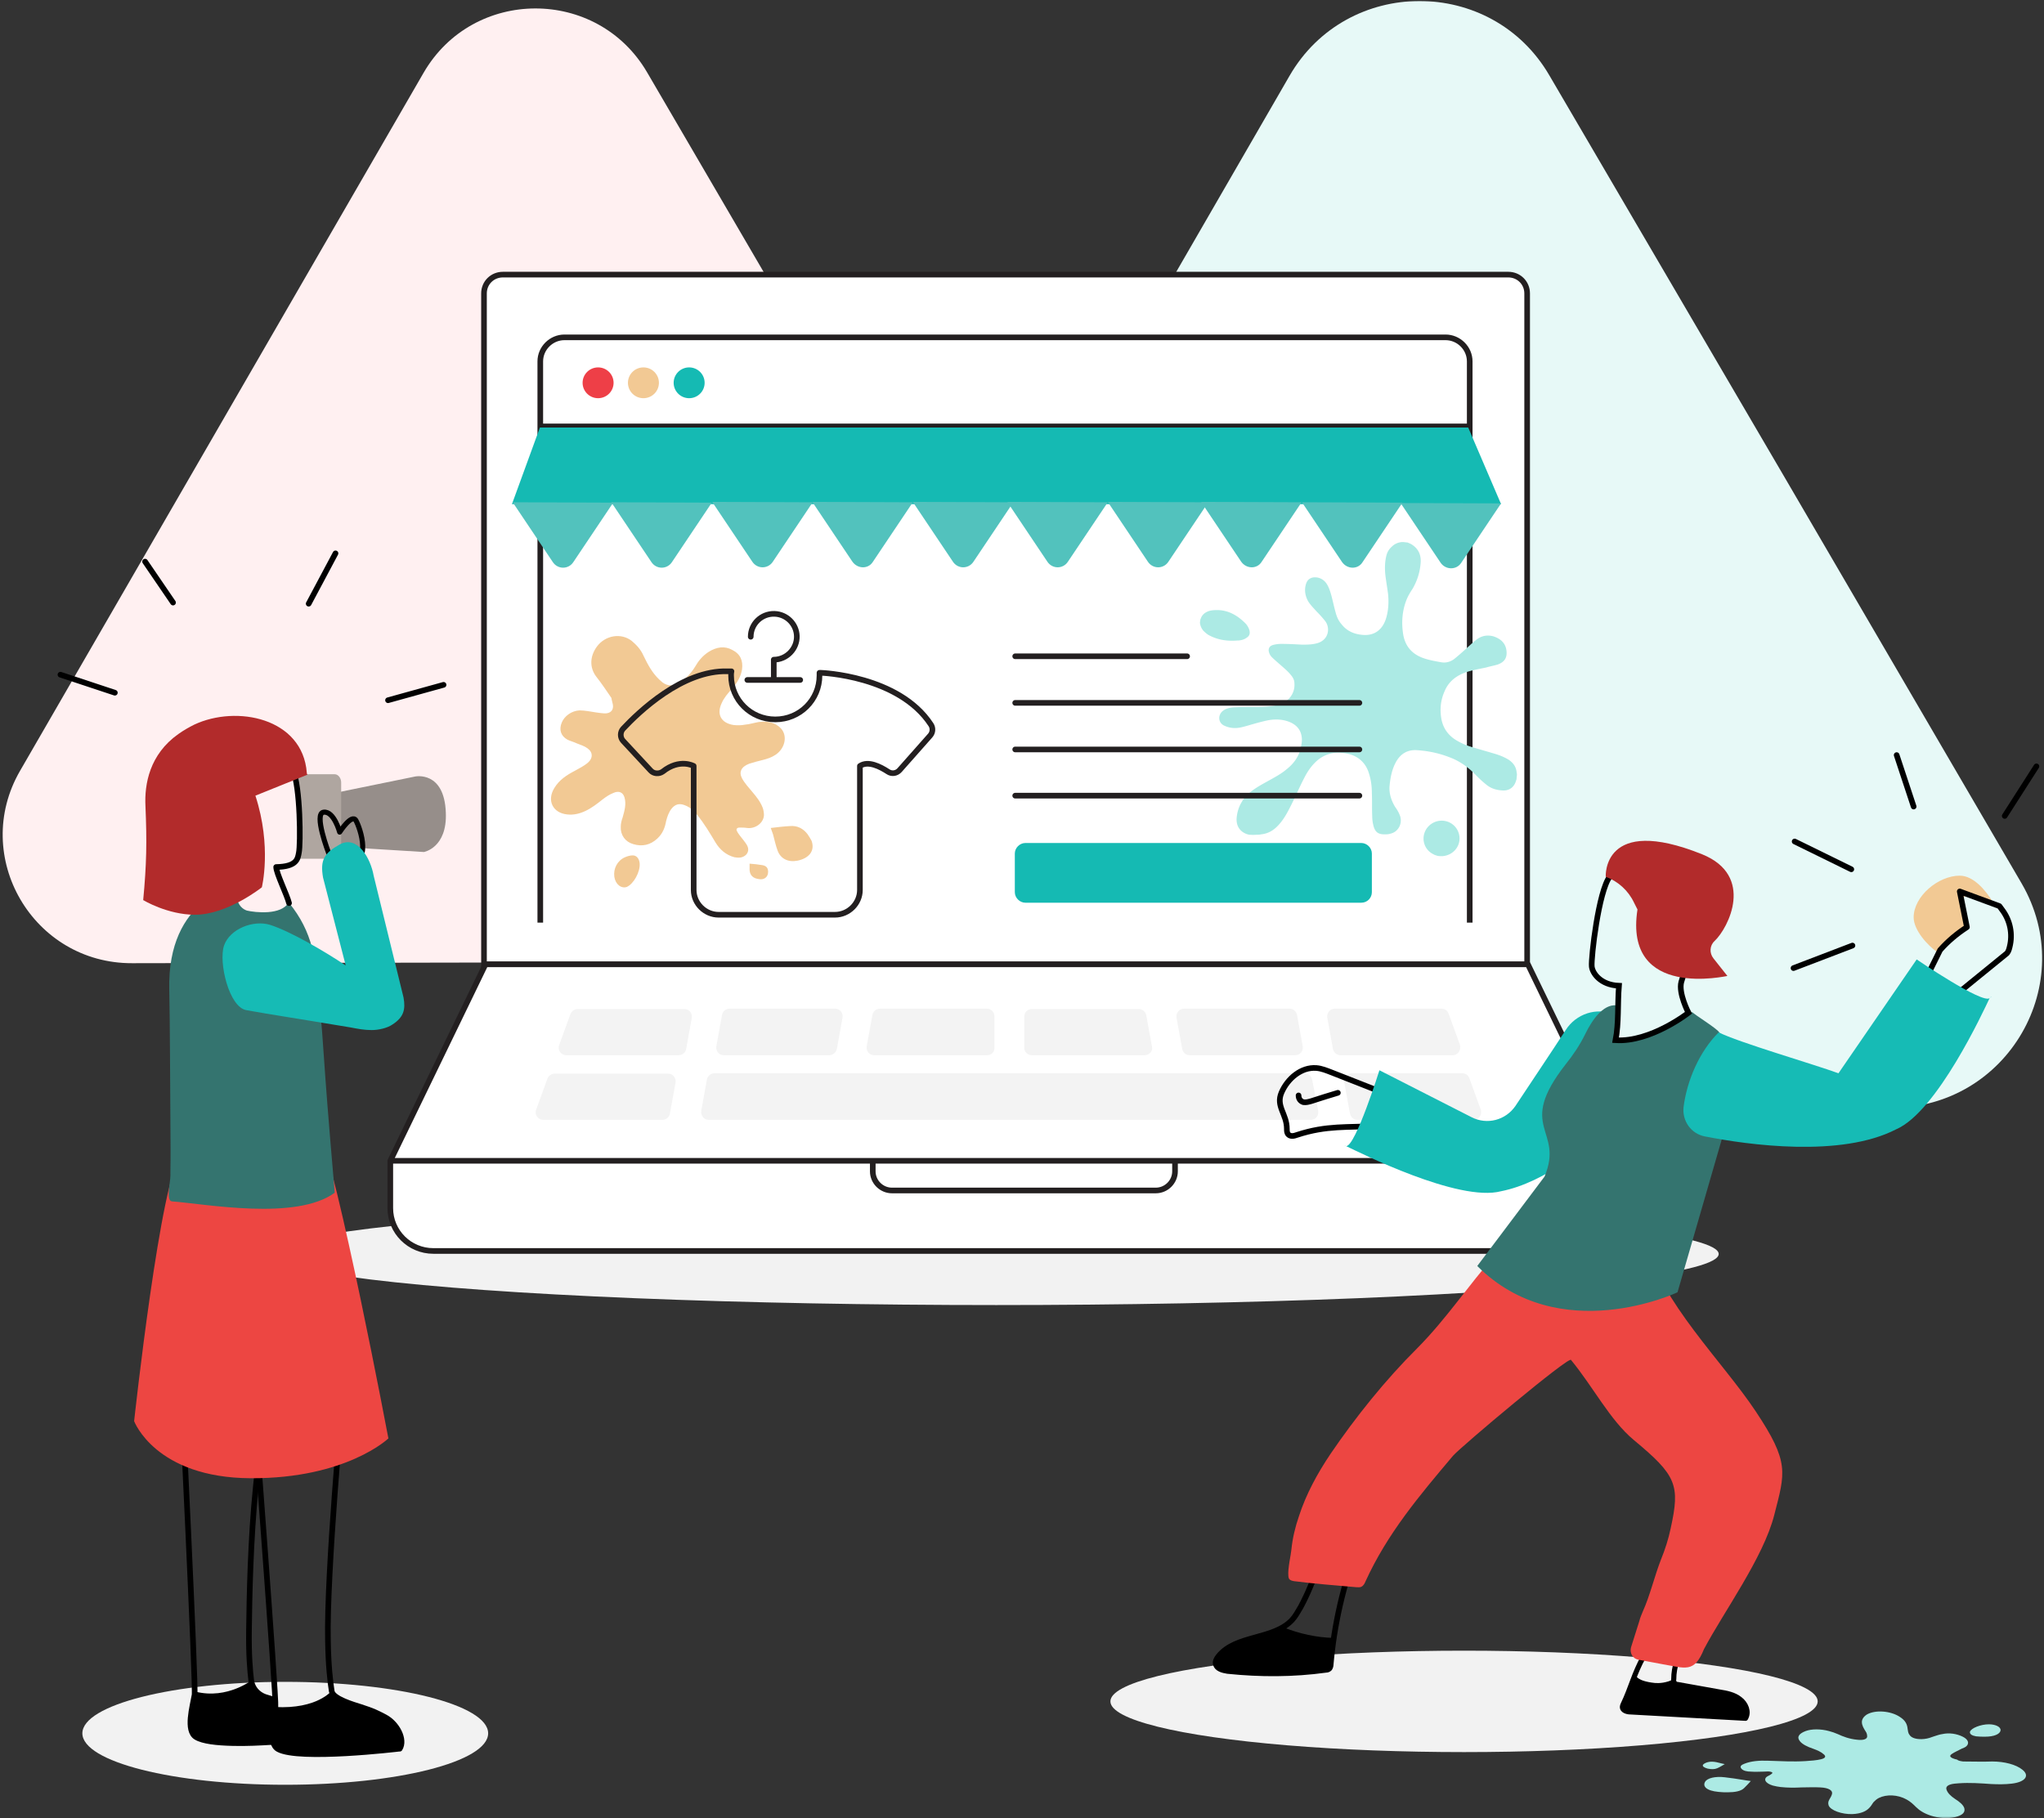 <svg xmlns="http://www.w3.org/2000/svg" xmlns:xlink="http://www.w3.org/1999/xlink" width="544" height="484" viewBox="0 0 544 484">
    <rect x="0" y="0" width="544" height="484" fill="#333333" stroke="none"/>
    <defs>
        <path id="a" d="M0 0h544v484H0z"/>
    </defs>
    <g fill="none" fill-rule="evenodd">
        <mask id="b" fill="#fff">
            <use xlink:href="#a"/>
        </mask>
        <g mask="url(#b)">
            <path fill="#FFF0F1" fill-rule="nonzero" d="M172.25 19.3c-13.273-22.8-46.356-22.7-59.528.1l-53.696 92.9-53.697 92.9c-13.172 22.8 3.42 51.3 29.865 51.2l107.694-.2 107.694-.2c26.446-.1 42.937-28.6 29.663-51.4L226.348 112 172.25 19.3z"/>
            <path fill="#E7F9F7" fill-rule="nonzero" d="M412.374 20.1c-15.385-26.5-53.897-26.4-69.181.1l-62.344 107.9L218.505 236c-15.284 26.5 3.922 59.6 34.691 59.5l125.19-.3 125.191-.3c30.77-.1 49.875-33.2 34.49-59.7l-62.846-107.7-62.847-107.4z"/>
            <g transform="translate(72.4 73)">
                <ellipse cx="192.763" cy="260.8" fill="#F2F2F2" fill-rule="nonzero" rx="192.26" ry="13.6"/>
                <path fill="#FFF" fill-rule="nonzero" stroke="#231F20" stroke-width="1.5" d="M334.042 183.7H56.412V5.1c0-2.8 2.211-5 5.027-5h267.575c2.816 0 5.028 2.2 5.028 5v178.6z"/>
                <path fill="#FFF" fill-rule="nonzero" stroke="#231F20" stroke-linejoin="round" stroke-width="1.5" d="M334.243 183.7H56.813L31.473 236h328.11zM348.12 260H42.937c-6.335 0-11.463-5.1-11.463-11.4V236h328.109v12.5c0 6.4-5.128 11.5-11.463 11.5z"/>
                <path stroke="#231F20" stroke-width="1.5" d="M71.394 172.6V23.2c0-3.5 2.916-6.4 6.435-6.4h234.493c3.52 0 6.436 2.9 6.436 6.4v149.4"/>
                <g fill="#ACEAE4" fill-rule="nonzero">
                    <path d="M260.034 149.2c-.1 0-.302-.1-.402-.1-1.91-.6-3.017-2.1-2.916-4.2.2-2.9 1.508-5.3 3.72-7.1 1.509-1.2 3.218-2.1 4.827-3 1.609-.9 3.318-1.8 4.726-3 1.91-1.5 3.318-3.4 3.821-5.8.201-1 .402-2 .201-3-.302-2-1.609-3.2-3.419-3.9-1.91-.7-3.921-.7-5.832-.3-1.81.4-3.52.9-5.229 1.4-1.106.3-2.111.6-3.218.6a6.65 6.65 0 0 1-3.016-.7c-1.508-.8-1.609-2.8-.201-3.9.804-.6 1.71-.8 2.715-.9 1.71-.1 3.419-.1 5.128-.1 2.011 0 4.123 0 6.134-.4 1.508-.3 2.815-.9 3.82-2.1a5.247 5.247 0 0 0 1.208-3.8c0-.9-.403-1.6-1.006-2.3-.804-1-1.81-1.8-2.816-2.7-.804-.7-1.508-1.3-2.212-2-.301-.3-.603-.8-.704-1.2-.301-.9 0-1.7 1.006-2 .704-.2 1.508-.3 2.212-.3 1.81 0 3.62.1 5.53.2 1.408 0 2.716 0 4.123-.4 3.017-.9 3.42-4 2.112-5.8-.704-.9-1.508-1.8-2.313-2.6-.804-.9-1.71-1.8-2.312-2.8-.704-1.3-1.006-2.8-.604-4.3.402-1.7 1.71-2.3 3.419-1.9 1.006.3 1.71.9 2.212 1.7.604 1 .905 2 1.207 3.1.402 1.5.704 3 1.106 4.4.302 1.2.804 2.3 1.609 3.2 1.408 1.8 3.318 2.6 5.53 2.8 3.017.3 5.23-1.2 6.235-4.2.704-2.2.804-4.4.603-6.6-.201-1.6-.503-3.3-.704-4.9-.2-1.7-.2-3.5.201-5.2.201-1 .704-1.9 1.509-2.6.704-.7 1.608-1.1 2.614-1.2h.302c.402 0 .804.1 1.206.1.503.2 1.006.4 1.408.7 1.71 1.2 2.313 2.9 2.112 4.9-.201 2.4-.905 4.6-2.112 6.7-.603.9-1.207 1.9-1.609 2.9-1.206 3-1.408 6.2-.905 9.3.503 3 2.212 5.1 5.129 6.2 1.608.6 3.318.9 5.027 1.2 1.207.2 2.313-.1 3.319-.8 1.005-.8 1.91-1.6 2.916-2.5.905-.8 1.81-1.7 2.815-2.5 1.408-1.2 3.017-1.6 4.827-1.1 1.81.6 3.117 1.7 3.419 3.6.301 2-.403 3.2-2.313 3.9-1.006.3-2.112.5-3.117.8-1.91.4-3.821.7-5.732 1.4-2.313.9-4.223 2.4-5.229 4.8-1.005 2.2-1.307 4.4-1.005 6.8.301 2.5 1.407 4.5 3.52 6 1.507 1 3.116 1.7 4.826 2.2 2.01.6 4.122 1.2 6.134 1.8 1.307.4 2.513.9 3.62 1.6 1.106.8 1.81 1.7 2.01 3.1 0 .2.101.5.101.7 0 .4-.1.9-.1 1.3 0 .1-.1.2-.1.3-.504 1.9-1.911 2.9-3.822 2.7-1.609-.1-3.117-.6-4.324-1.7-.905-.7-1.71-1.5-2.514-2.3-2.01-2.1-4.324-3.8-7.039-4.8-2.815-1.1-5.63-1.7-8.647-1.9-2.615-.2-4.525 1-5.732 3.3-1.005 1.9-1.408 4-1.609 6.1-.2 2 .403 3.9 1.408 5.6l.603.9c.302.5.604 1.1.805 1.7.603 2-.503 4.1-2.514 4.6-.603.2-1.106.2-1.71.2-1.709 0-2.513-.7-2.916-2.4-.2-.8-.301-1.6-.301-2.4-.1-2.1 0-4.2-.1-6.2 0-1.7-.202-3.4-.705-5-.603-2.2-1.91-3.9-4.022-4.9-1.106-.5-2.212-.7-3.419-.8-2.413-.2-4.525.5-6.335 2-1.508 1.3-2.614 2.9-3.519 4.7-1.207 2.3-2.212 4.7-3.419 7.1-.905 1.8-1.81 3.6-3.218 5.2-1.307 1.5-2.815 2.5-4.826 2.7-.402.1-.805.1-1.207.1-1.106.1-1.609 0-2.011 0zM247.062 91.9c0-.1.101-.1.101-.2.302-.9.905-1.5 1.81-1.9.905-.4 1.91-.4 2.816-.4 2.916.1 5.228 1.5 7.24 3.5.502.5.904 1.2 1.106 1.9.2.9 0 1.5-.805 2-.704.5-1.609.7-2.413.7-2.514.2-4.927-.1-7.14-1.2-.703-.3-1.307-.8-1.91-1.4a3.97 3.97 0 0 1-.905-2.1c0-.3.1-.6.1-.9zM310.11 154.8c-.301-.1-.704-.2-1.005-.4-2.112-1-3.118-3.4-2.414-5.6.704-2.2 2.916-3.6 5.23-3.3 2.312.3 4.021 2.2 4.122 4.5.1 2.6-1.91 4.7-4.525 4.9h-.201c-.402 0-.805 0-1.207-.1z"/>
                </g>
                <path stroke="#231F20" stroke-linecap="round" stroke-width="1.5" d="M197.79 101.7h45.753M197.79 114.1h91.606M197.79 126.5h91.606M197.79 138.8h91.606"/>
                <path fill="#15BAB3" fill-rule="nonzero" d="M289.899 167.3h-89.393c-1.509 0-2.816-1.3-2.816-2.8v-10.3c0-1.5 1.307-2.8 2.816-2.8h89.393c1.508 0 2.815 1.3 2.815 2.8v10.3c0 1.5-1.206 2.8-2.815 2.8z"/>
                <path stroke="#231F20" stroke-width="1.277" d="M71.394 40.4h247.364"/>
                <g fill-rule="nonzero" transform="translate(82.455 24)">
                    <ellipse cx="4.324" cy="4.9" fill="#EE3F47" rx="4.123" ry="4.1"/>
                    <ellipse cx="16.39" cy="4.9" fill="#F2C994" rx="4.123" ry="4.1"/>
                    <ellipse cx="28.557" cy="4.9" fill="#15BAB3" rx="4.123" ry="4.1"/>
                </g>
                <path fill="#15BAB3" fill-rule="nonzero" d="M327.104 61.2H63.852l7.441-20.4h247.063z"/>
                <path fill="#52C2BD" fill-rule="nonzero" d="M133.235 76.6l10.659-15.9-26.748-.1 10.659 15.9c1.307 2 4.123 2 5.43.1zM106.387 76.7l10.658-15.9-26.747-.1 10.659 15.9c1.307 2 4.122 2 5.43.1z"/>
                <path fill="#52C2BD" fill-rule="nonzero" d="M80.142 76.7l10.659-15.9-26.748-.1 10.659 15.9c1.307 2 4.123 2 5.43.1zM159.882 76.6l10.658-15.9-26.747-.1 10.659 15.9c1.408 2 4.223 2 5.43.1zM186.63 76.6l10.658-15.9-26.748-.1 10.66 15.9c1.306 2 4.122 2 5.43.1z"/>
                <path fill="#52C2BD" fill-rule="nonzero" d="M211.768 76.6l10.659-15.9-26.748-.1 10.659 15.9c1.307 2 4.123 2 5.43.1zM238.515 76.6l10.66-15.9-26.748-.1 10.658 15.9c1.308 2 4.123 2 5.43.1z"/>
                <path fill="#52C2BD" fill-rule="nonzero" d="M263.352 76.6l10.66-15.9-26.748-.1 10.658 15.9c1.408 2 4.224 2 5.43.1zM290.2 76.7l10.66-15.9-26.748-.1 10.658 15.9c1.408 2 4.224 2 5.43.1z"/>
                <path fill="#52C2BD" fill-rule="nonzero" d="M316.445 76.9L327.104 61l-26.748-.1 10.66 15.9c1.306 1.9 4.122 2 5.43.1z"/>
                <g fill="#F2C994" fill-rule="nonzero">
                    <path d="M90.399 112.9c-1.308-1.9-2.615-3.9-4.123-5.8-1.81-2.4-1.71-5.4.2-8 2.213-3 6.436-3.7 9.252-1.5 1.307 1.1 2.413 2.3 3.117 3.9 1.106 2.3 2.313 4.6 4.223 6.4.302.3.604.5.905.8 1.408 1 3.017 1 4.525 0 1.71-1.1 3.017-2.5 4.023-4.1.905-1.6 2.01-3 3.72-4.1 2.112-1.3 4.223-1.6 6.234-.5 2.213 1.1 2.916 2.9 2.615 5.2-.302 1.9-1.307 3.6-2.715 5.2-1.106 1.2-2.112 2.4-2.715 3.8-1.408 3-.1 5.3 3.218 5.8 1.005.1 2.01.1 3.016-.1 1.207-.1 2.414-.5 3.62-.7 2.313-.3 4.425.1 5.933 1.7 1.81 2 1.106 5.3-1.408 7-1.005.7-2.212 1.1-3.419 1.4-1.206.3-2.413.6-3.62 1-2.111.8-2.815 2.2-1.91 3.9.704 1.3 1.81 2.5 2.815 3.7 1.106 1.3 2.112 2.6 2.715 4.2.201.6.302 1.3.302 1.9-.1 2.1-2.313 3.7-4.525 3.4-.603-.1-1.307-.1-2.011-.1-.603 0-.905.4-.704.8.201.5.503.9.805 1.3.603.8 1.307 1.6 1.81 2.4.502.8.703 1.8-.101 2.7-.905.9-2.011.9-3.117.7-2.313-.6-3.922-2.1-5.028-3.9-1.508-2.5-3.017-5.1-4.927-7.4-.905-1.1-1.91-2.1-3.419-2.6-1.307-.5-2.413-.2-3.318.9-.805 1-1.207 2.2-1.509 3.4-.301 1.7-.905 3.3-2.312 4.6-1.91 1.8-4.123 2.2-6.436 1.5-2.112-.6-3.419-2.4-3.318-4.6 0-.8.2-1.7.503-2.5.502-1.8 1.005-3.5.502-5.3-.402-1.4-1.508-1.9-3.016-1.2-1.006.4-1.91 1-2.816 1.7-1.508 1.2-2.916 2.3-4.625 3.1-1.509.7-3.117 1.1-4.827.9-3.821-.4-5.43-3.7-3.419-7 1.307-2.2 3.319-3.5 5.631-4.7 1.106-.6 2.212-1.2 3.117-1.9 1.61-1.3 1.61-2.9.101-4-.804-.6-1.81-.9-2.815-1.3-.805-.4-1.71-.6-2.514-1-1.81-1-2.313-2.7-1.509-4.6.704-1.7 2.615-3.1 4.726-3.2.704 0 1.509.1 2.213.2 1.407.2 2.815.5 4.323.6 1.71.1 2.615-.9 2.313-2.4-.1-.6-.301-1.1-.402-1.7 0 .1 0 .1.1.1zM132.732 147.4c1.71-.2 3.318-.4 5.028-.5 2.111-.2 3.62.7 4.726 2.1.402.6.804 1.2 1.106 1.8 1.005 2.8-.805 4.7-3.72 5.3-2.515.5-4.526-.5-5.33-2.7-.503-1.4-.804-2.8-1.207-4.3-.2-.5-.402-1.1-.603-1.7zM91.102 160.4c-.301-2.2.805-4.3 2.816-5.2.704-.3 1.408-.5 2.112-.5 1.005 0 1.709.9 1.81 2.1.2 2.3-1.61 5.5-3.42 6.3-1.508.5-3.016-.7-3.318-2.7zM127.1 156.9c1.208.1 2.314.2 3.42.4 1.106.2 1.508.8 1.508 1.8 0 1.4-1.106 2.2-2.514 1.9-1.508-.2-2.313-1-2.413-2.4v-1.7z"/>
                </g>
                <g stroke="#231F20" stroke-linecap="round" stroke-linejoin="round" stroke-width="1.5">
                    <path d="M146.106 106.1h-.402v.7c0 6.5-5.23 11.7-11.765 11.7-6.536 0-11.765-5.2-11.765-11.7 0-.4 0-.7.1-1.1h-1.005c-12.067-.4-23.832 11-27.854 15.3-.804.9-.804 2.3 0 3.2l7.34 7.9c.805.9 2.213 1 3.218.3 4.525-3.6 8.246-1.5 8.246-1.5v33c0 3.6 3.016 6.6 6.636 6.6h30.971c3.62 0 6.637-3 6.637-6.6v-33c2.212-1.5 5.43.2 7.44 1.5 1.006.7 2.314.5 3.118-.4l8.145-9.2c.704-.8.804-2 .201-2.9-8.547-13.1-29.261-13.8-29.261-13.8zM126.498 108h14.078"/>
                    <path d="M127.403 96.5c0-3.4 2.815-6.2 6.335-6.1 3.217.1 5.832 2.7 5.932 5.9.1 3.4-2.715 6.3-6.134 6.3v5"/>
                </g>
            </g>
            <path fill="#968E8A" fill-rule="nonzero" d="M82.153 212.5l28.356-5.8s7.743-1.6 8.145 9.6c.403 9.4-5.832 10.5-5.832 10.5l-29.16-1.8-1.509-12.5z"/>
            <path fill="#AFA6A0" fill-rule="nonzero" d="M89.091 206.1h-9.955c0 4.8.503 9.5.805 14.3.201 2.7.302 5.7-.704 8.2h9.854c.905 0 1.71-1 1.71-2.1v-18.2c0-1.2-.805-2.2-1.71-2.2z"/>
            <ellipse cx="75.919" cy="461.4" fill="#F2F2F2" fill-rule="nonzero" rx="53.998" ry="13.7"/>
            <path stroke="#000" stroke-linecap="round" stroke-linejoin="round" stroke-width="1.5" d="M91.203 371.8s-4.324 47.3-3.922 64.9c.1 6.7.604 10.9 1.006 13.5.302 2 5.832 3.6 7.743 4.2 3.418 1.1 4.323 1.6 6.435 2.7 3.218 1.7 5.43 6 3.922 8.4h-.201s-26.647 3.2-32.178.1c-2.815-1.6-1.106-8.2-.704-11.2.302-2-6.134-86.4-6.134-86.4"/>
            <path fill="#000" fill-rule="nonzero" d="M73.204 454.4c-.905 0-.905 2-.805 4.6.201 2.6 0 5.8 1.509 6.6 5.53 3.1 32.177-.1 32.177-.1h.201c1.508-2.4-.704-6.7-3.921-8.4-2.112-1.1-3.017-1.7-6.436-2.7-1.91-.6-7.441-2.2-7.743-4.2 0-.1-3.72 4.8-14.982 4.2z"/>
            <path stroke="#000" stroke-linecap="round" stroke-linejoin="round" stroke-width="1.5" d="M48.065 364.7s4.123 84.5 3.72 86.5c-.502 3-2.413 9.5.403 11.2 1.81 1.1 5.53 1.5 9.754 1.6 3.519.1 7.34-.1 10.558-.3"/>
            <path stroke="#000" stroke-linecap="round" stroke-linejoin="round" stroke-width="1.5" d="M73.103 452.6c-.704-.3-1.508-.6-2.614-.9-1.91-.7-3.319-2.3-3.62-4.3-.302-2.5-.704-6.8-.604-13.5.101-8.6.403-24.2 1.81-38 1.408-14.4 2.916-26.8 2.916-26.8"/>
            <path fill="#ED4642" fill-rule="nonzero" d="M48.266 307.3c-5.43 5.2-12.57 71-12.57 71s5.632 15.1 31.072 15.2c25.44.1 36.602-10.6 36.602-10.6s-13.474-71.3-18.703-82.4c-5.229-11.1-36.4 6.8-36.4 6.8z"/>
            <path fill="#34746F" fill-rule="nonzero" d="M63.048 235.9s-18.603 2.7-18 27.6c.202 9 .202 22.8.302 35.1.1 13 0 9.5 0 14.4 0 1.6-1.207 6.7.402 6.8 9.15.7 33.083 5.2 43.34-2.3-3.721-43-2.414-33.8-4.325-53.4-.804-8.4-1.307-15.8-7.943-23.9-1.91 3.5-8.95 2.7-11.061 2.2-.403-.1-2.213-.8-2.615-3.1-.301-1.5.302-3.4-.1-3.4z"/>
            <path stroke="#000" stroke-linecap="round" stroke-linejoin="round" stroke-width="1.5" d="M77.93 205c2.01 4.2 2.111 19.8 1.609 22-.302 1.6-.503 3.7-6.034 3.8 0 1.6 2.916 7.5 3.42 9.6"/>
            <path fill="#B22B2B" fill-rule="nonzero" d="M67.975 211.8l13.876-5.6s-.2-.1-.2-.5c-1.107-14.6-18.704-18.1-29.966-12.8-1.408.7-2.815 1.5-4.223 2.5-7.642 5.4-9.05 13.3-8.749 19.2.403 9.6.302 15.4-.603 25 0 0 6.436 3.9 13.776 3.9 8.648 0 17.798-7.3 17.798-7.3s2.715-10.8-1.71-24.4z"/>
            <path stroke="#000" stroke-linecap="round" stroke-linejoin="round" stroke-width="1.359" d="M87.482 227.1s-4.122-10.7-1.307-10.9c2.715-.3 4.224 5.3 4.224 5.3s3.217-5 4.323-3.1c1.106 1.9 4.827 12.6-3.318 10.9"/>
            <path fill="#16BBB5" fill-rule="nonzero" d="M107.392 265.5l-7.944-32.4c-.804-4.6-4.323-10.9-9.05-8.3-4.122 2.3-5.228 4.1-4.424 8.8l6.033 23.4c-5.832-3.9-14.781-9.1-20.11-10.8-4.525-1.4-10.76 1.1-12.268 5.5-1.508 4.4 1.307 16.4 5.933 17.2 7.843 1.4 10.96 1.8 27.753 4.6 2.111.4 3.62.7 5.63.7 1.71 0 4.123-.5 5.531-1.5 2.916-1.9 3.52-3.9 2.916-7.2z"/>
            <g stroke="#000" stroke-linecap="round" stroke-linejoin="round" stroke-width="1.5">
                <path d="M103.27 186.4l14.781-4.1M82.153 160.7l7.14-13.4M46.054 160.4l-7.441-10.9M30.569 184.4l-14.48-4.8"/>
            </g>
            <path stroke="#231F20" stroke-width="1.5" d="M312.725 309v2.8c0 2.8-2.313 5.1-5.129 5.1H237.41c-2.815 0-5.128-2.3-5.128-5.1V309"/>
            <g fill="#F3F3F3" fill-rule="nonzero">
                <path d="M262.648 280.9h-29.965c-1.307 0-2.212-1.1-2.01-2.4l1.507-8.3c.202-1 1.006-1.7 2.011-1.7h28.457c1.107 0 2.012.9 2.012 2v8.3c.1 1.2-.805 2.1-2.012 2.1zM304.58 280.9h-29.966c-1.106 0-2.01-.9-2.01-2v-8.3c0-1.1.904-2 2.01-2h28.457c1.006 0 1.81.7 2.011 1.7l1.509 8.3c.301 1.2-.704 2.3-2.011 2.3zM344.7 280.9h-28.054c-1.005 0-1.81-.7-2.01-1.7l-1.51-8.3c-.2-1.2.705-2.4 2.012-2.4h28.055c1.005 0 1.81.7 2.01 1.7l1.509 8.3c.201 1.3-.704 2.4-2.011 2.4zM386.632 280.9h-29.865c-1.005 0-1.81-.7-2.01-1.7l-1.509-8.3c-.201-1.2.704-2.4 2.011-2.4h28.357c.905 0 1.608.5 1.91 1.3l3.017 8.3c.402 1.4-.503 2.8-1.91 2.8zM220.717 280.9h-28.055c-1.307 0-2.212-1.1-2.01-2.4l1.508-8.3c.2-1 1.005-1.7 2.01-1.7h28.056c1.307 0 2.212 1.1 2.01 2.4l-1.508 8.3c-.2 1-1.106 1.7-2.01 1.7zM180.596 280.9H150.73c-1.408 0-2.413-1.4-1.91-2.7l3.016-8.3c.302-.8 1.106-1.3 1.91-1.3h28.357c1.307 0 2.212 1.1 2.011 2.4l-1.508 8.3c-.201.9-1.006 1.6-2.011 1.6zM392.163 298.1h-30.87c-1.006 0-1.81-.7-2.012-1.7l-1.508-8.3c-.201-1.2.704-2.4 2.011-2.4h29.362c.905 0 1.609.5 1.91 1.3l3.017 8.3c.503 1.4-.503 2.8-1.91 2.8zM176.272 298.1h-31.675c-1.407 0-2.413-1.4-1.91-2.7l3.017-8.3c.301-.8 1.106-1.3 1.91-1.3h30.166c1.308 0 2.213 1.1 2.011 2.4l-1.508 8.3c-.2.9-1.005 1.6-2.01 1.6zM349.226 287.4c-.201-1-1.006-1.7-2.011-1.7H190.149c-1.006 0-1.81.7-2.011 1.7l-1.509 8.3c-.2 1.2.704 2.4 2.011 2.4h160.184c1.307 0 2.212-1.1 2.01-2.4l-1.608-8.3z"/>
            </g>
            <g transform="translate(294.625 201)">
                <g stroke="#000" stroke-linecap="round" stroke-linejoin="round" stroke-width="1.5">
                    <path d="M71.796 89.2c-4.022-1.6-7.944-3.1-11.966-4.7-1.307-.5-2.715-1.1-4.123-1.2-4.022-.3-7.642 2.8-9.25 6.5-1.61 3.7 1.407 5.7 1.407 9.7 0 .5 0 1.1.402 1.5.604.6 1.508.4 2.313.1 7.944-2.6 13.273-1.9 21.62-2.4"/>
                    <path d="M61.439 89.9c-2.313.7-4.626 1.4-7.039 2.2-.704.2-1.408.4-2.112.3-.704-.2-1.307-.8-1.307-1.8"/>
                </g>
                <g fill="#16BBB5" fill-rule="nonzero">
                    <path d="M72.5 83.9l24.535 12.5c4.123 2.1 9.05.8 11.664-3 4.023-6.1 9.553-14.3 13.374-20.2 2.715-4.3 8.246-6.2 12.972-4.1h.1c-2.815 4.1-5.128 8.8-4.122 13.9.905 4.5 3.519 8.5 6.334 12.4-8.748 8.7-20.814 18.4-32.479 20.7-11.362 3-37.808-10.4-41.227-12 2.514 0 8.849-20.2 8.849-20.2zM63.55 104c-.1 0-.2 0-.301-.1-.201-.1-.1 0 .301.1z"/>
                </g>
                <path fill="#F2C994" fill-rule="nonzero" d="M226.952 32.1c3.72 0 6.938 4 8.748 6.9-1.91-.3-3.72-.9-5.631-1.8-.704-.3-1.81-.1-2.011.8-.805 3.9.804 7.8.804 7.8-1.609 1.3-7.039 4.9-7.843 6.7-2.615-1.8-6.335-5.9-6.335-9.3 0-5.6 6.536-11.1 12.268-11.1z"/>
                <path stroke="#000" stroke-linecap="round" stroke-linejoin="round" stroke-width="1.5" d="M218.002 59.4l3.72-7.5c2.112-2.4 4.526-4.4 7.14-6.1l-1.91-9.5 10.558 3.9.804 1.1c2.011 2.7 2.816 6.3 1.91 9.8-.2.9-.502 1.6-1.005 1.9l-13.273 10.8"/>
                <g stroke="#000" stroke-linecap="round" stroke-linejoin="round" stroke-width="1.5">
                    <path d="M238.918 16.2L247.364 3M214.684 13.7L210.159 0M198.092 30.4L183.01 23M198.394 50.7l-15.686 6"/>
                </g>
                <ellipse cx="95.024" cy="251.9" fill="#F2F2F2" fill-rule="nonzero" rx="94.119" ry="13.5"/>
                <path stroke="#000" stroke-linecap="round" stroke-linejoin="round" stroke-width="1.5" d="M56.21 215.3c-1.106 4-2.715 7.8-4.626 11.4-.703 1.2-1.407 2.5-2.312 3.5-5.028 5.4-14.983 3.9-19.608 9.7-.503.6-.905 1.4-.704 2.1.301 1.2 1.81 1.6 3.117 1.8 8.648.9 17.496.9 26.144-.3.402 0 .704-.1 1.006-.4.2-.3.301-.7.301-1 .905-10.6 3.319-21 7.04-31"/>
                <path stroke="#000" stroke-linecap="round" stroke-linejoin="round" stroke-width="1.359" d="M142.787 240c-2.513 4.5-3.318 8.3-5.43 12.7-.1.2-.2.5-.2.7 0 .9 1.206 1.3 2.111 1.3 10.257.6 20.413 1.1 30.67 1.7 1.005-1.7.1-3.9-1.51-5.1-1.507-1.2-3.519-1.6-5.43-1.9-3.72-.7-7.44-1.3-11.16-2-.302 0-.503-.1-.705-.3-.301-.3-.402-.7-.301-1.1 0-1.7.301-3.3.804-4.9"/>
                <path fill="#ED4642" fill-rule="nonzero" d="M147.815 242c6.033 1 8.447 2.5 11.061-4 5.229-9.9 15.787-24.3 18.703-35.7 2.916-11.4 4.123-14-4.927-27.6-8.748-13.2-25.34-29.2-29.261-45.2-10.96-10.1-9.855-12.3-25.642-10.2-1.005.1-4.323 6.4-5.128 7.4-2.011 2.7-6.938 3.7-9.15 6.2-7.441 8.4-13.072 17.1-20.916 25-8.446 8.4-16.39 18.3-23.127 28.2-3.42 5.1-6.436 10.6-8.346 16.5-1.006 2.9-1.71 5.9-2.011 8.9-.1 1.3-1.006 5.1-.805 7 0 .3.1.6.201.8.302.4.805.5 1.307.6 5.43.7 10.96 1.1 16.491 1.6.503 0 1.006.1 1.408-.1.604-.3.905-.9 1.106-1.4 5.832-12.8 14.38-22.9 23.329-33.5 2.313-2.6 30.67-26.4 31.373-25.5 5.933 7.2 10.357 16 16.692 21.3 11.463 9.5 12.368 12 9.854 23.5-.603 2.9-1.508 5.7-2.614 8.4-1.71 4.4-2.916 9.6-4.827 13.8-.301.8-.704 1.6-.905 2.5l-2.212 7c-.402 1.5.402 3 1.91 3.3l6.436 1.2z"/>
                <path fill="#34746F" fill-rule="nonzero" d="M135.548 66.6c1.407 4.3-.805 9.2.804 9.2 8.245 0 19.407-7.4 19.407-7.4.402.6 6.838 4.5 7.24 5.5 3.62 8.1 4.123 17 1.508 25.3l-12.67 43.8s-31.373 14.9-53.294-7l17.9-23.8c5.329-12.7-7.744-12.8 5.63-29.9 2.011-2.5 3.821-5.2 5.229-8.1 1.71-3.5 4.626-7.9 8.246-7.6"/>
                <path stroke="#000" stroke-width="1.5" d="M133.838 32.3c3.117-3.9 15.787-1.4 22.223.9 6.536 2.2 4.122 10.5 2.715 12.9-1.408 2.4-5.129 11.3-5.933 14.3-.805 3 1.91 8.2 1.91 8.2s-10.055 7.9-19.407 7.3c.905-4.6.503-9.6.905-14.5-5.027-.2-7.139-3.5-7.24-5.2-.2-2.3 1.81-20 4.827-23.9z"/>
                <path fill="#000" fill-rule="nonzero" d="M46.959 232.2c-.1 0-.1-.1-.201-.1-5.33 3.2-13.173 2.8-17.094 7.7-.503.6-.905 1.4-.704 2.1.301 1.2 1.81 1.6 3.117 1.8 8.648.9 17.496.9 26.144-.3.402 0 .704-.1 1.006-.4.2-.3.301-.7.301-1 .201-2.3.503-4.7.805-7-4.626-.1-9.05-1.1-13.374-2.8zM168.429 251.3c-1.508-1.2-3.52-1.6-5.43-1.9l-12.167-2.4v-1c-2.011 1-3.922 1.1-5.028 1-4.827-.5-5.028-2-5.028-2-2.312.4-1.005 3-2.614 5.9l-.905 1.8c-.1.2-.201.5-.201.7 0 .9 1.206 1.3 2.111 1.3 10.257.6 20.413 1.1 30.67 1.7 1.005-1.7.1-3.9-1.408-5.1z"/>
                <g fill="#16BBB5" fill-rule="nonzero">
                    <path d="M215.488 54.4l-20.814 30.3c-6.536-2.4-26.848-8.3-31.876-10.9-5.128 5.1-8.447 12.8-9.352 19.9-.402 3.7 2.011 7.1 5.631 7.8 11.665 2.3 36.3 5.7 50.981-1.9 10.86-4.7 23.229-31.5 24.837-34.9-1.91 1.6-19.407-10.3-19.407-10.3zM235.096 64.6l.202-.2c0-.2 0-.1-.202.2z"/>
                </g>
                <path fill="#B22B2B" fill-rule="nonzero" d="M141.179 41.1l-.905-1.8c-1.509-3.2-4.224-5.7-7.542-6.9 0 0-1.006-16.7 25.641-6 14.078 5.7 7.04 19.6 3.319 23.1-1.308 1.2-1.408 3.2-.302 4.6l3.72 4.7c.101-.1-27.652 6.5-23.931-17.7z"/>
            </g>
            <g fill="#ACEAE4" fill-rule="nonzero">
                <path d="M522.481 468.9c2.615 0 5.23.1 7.743 0 3.218 0 6.335.8 8.044 2.2 2.011 1.6.704 3.3-2.916 3.7-1.71.2-3.52.2-5.43.1-2.815-.2-5.731-.4-8.547-.2-.402 0-.804.1-1.206.1-1.71.2-2.414.8-2.112 1.6.302.9 1.106 1.7 2.313 2.5 1.106.7 2.111 1.5 2.413 2.4.302 1.1-.402 1.9-2.413 2.4-2.112.5-4.324.3-6.536-.4-1.81-.6-3.017-1.4-3.922-2.3-.704-.7-1.408-1.4-2.514-2-2.313-1.3-5.33-1.4-7.34-.4-.604.3-1.006.7-1.408 1.1-.402.5-.603 1-1.106 1.5-.805.9-2.212 1.6-4.525 1.7-2.816.1-5.832-1-6.335-2.3-.201-.6-.1-1.1.201-1.6.302-.5.603-1 .704-1.5.201-.9-.905-1.6-3.117-1.7-1.71-.1-3.319 0-5.028 0-1.81.1-3.62.1-5.53-.1-.704-.1-1.408-.2-2.112-.4-2.011-.6-2.615-1.8-1.307-2.5.402-.2.804-.4 1.106-.7.301-.2 0-.4-.503-.5-.503-.1-1.106 0-1.71 0-1.106 0-2.212.1-3.318 0-1.106 0-2.111-.2-2.614-.8-.503-.6 0-1 .804-1.3 1.71-.7 3.922-.9 6.335-.8 3.318.1 6.637.3 9.855.1 1.508-.1 3.016-.2 4.223-.5 1.206-.3 1.408-.8.603-1.4-.704-.6-1.609-1-2.715-1.4-1.508-.5-2.916-1.2-3.52-2-.904-1.1-.3-2 1.51-2.7 1.608-.6 4.021-.6 6.233 0 .805.2 1.61.5 2.313.8 1.509.7 3.117 1.3 5.129 1.5 1.608.2 2.614-.1 2.714-.8 0-.5-.1-1-.402-1.4-.503-.8-1.005-1.6-1.005-2.5 0-.7.402-1.4 1.307-2 2.212-1.3 6.335-1 8.748.6 1.609 1 2.011 2.1 2.112 3.2.1.5.1 1.1.503 1.6.502.9 2.111 1.3 3.921 1.1 1.006-.1 1.81-.4 2.615-.7.704-.2 1.407-.5 2.212-.6 1.81-.4 3.82-.1 5.43.7 1.408.7 1.81 1.7 1.005 2.5-.301.3-.804.5-1.307.7-.905.5-1.91.9-2.614 1.4-.905.6-.302 1.1 1.407 1.5.302.3.905.4 1.61.5zM465.97 474.1c-.604.7-1.207 1.3-1.81 1.9-.805.8-2.414 1.1-4.324 1.1-.805 0-1.609 0-2.413-.1-3.319-.3-4.324-1.5-3.62-2.7.603-1 2.715-1.5 5.228-1.2 1.61.2 3.218.4 4.928.7.502.1 1.206.2 2.01.3zM532.436 460.6c-.1 1-1.71 1.7-4.123 1.7-.804 0-1.608 0-2.413-.1-1.106-.2-1.71-.6-1.609-1.2.302-1 2.916-2 5.028-2 1.81 0 3.218.7 3.117 1.6zM459.031 469.6c-.703.4-1.307.8-2.01 1.1-.705.3-1.509.3-2.515.1-1.407-.4-1.709-.9-.804-1.4.905-.5 2.112-.6 3.62-.2.503.1 1.106.3 1.71.4z"/>
            </g>
            <path fill="#000" fill-rule="nonzero" d="M67.372 447s-6.738 5.5-15.385 3.3l-.704 3.7s-2.212 6.5 1.91 8.8c0 0 11.765 1.8 18.502 1l1.71-3.8v-7s-6.033-1-6.033-6z"/>
        </g>
    </g>
</svg>
